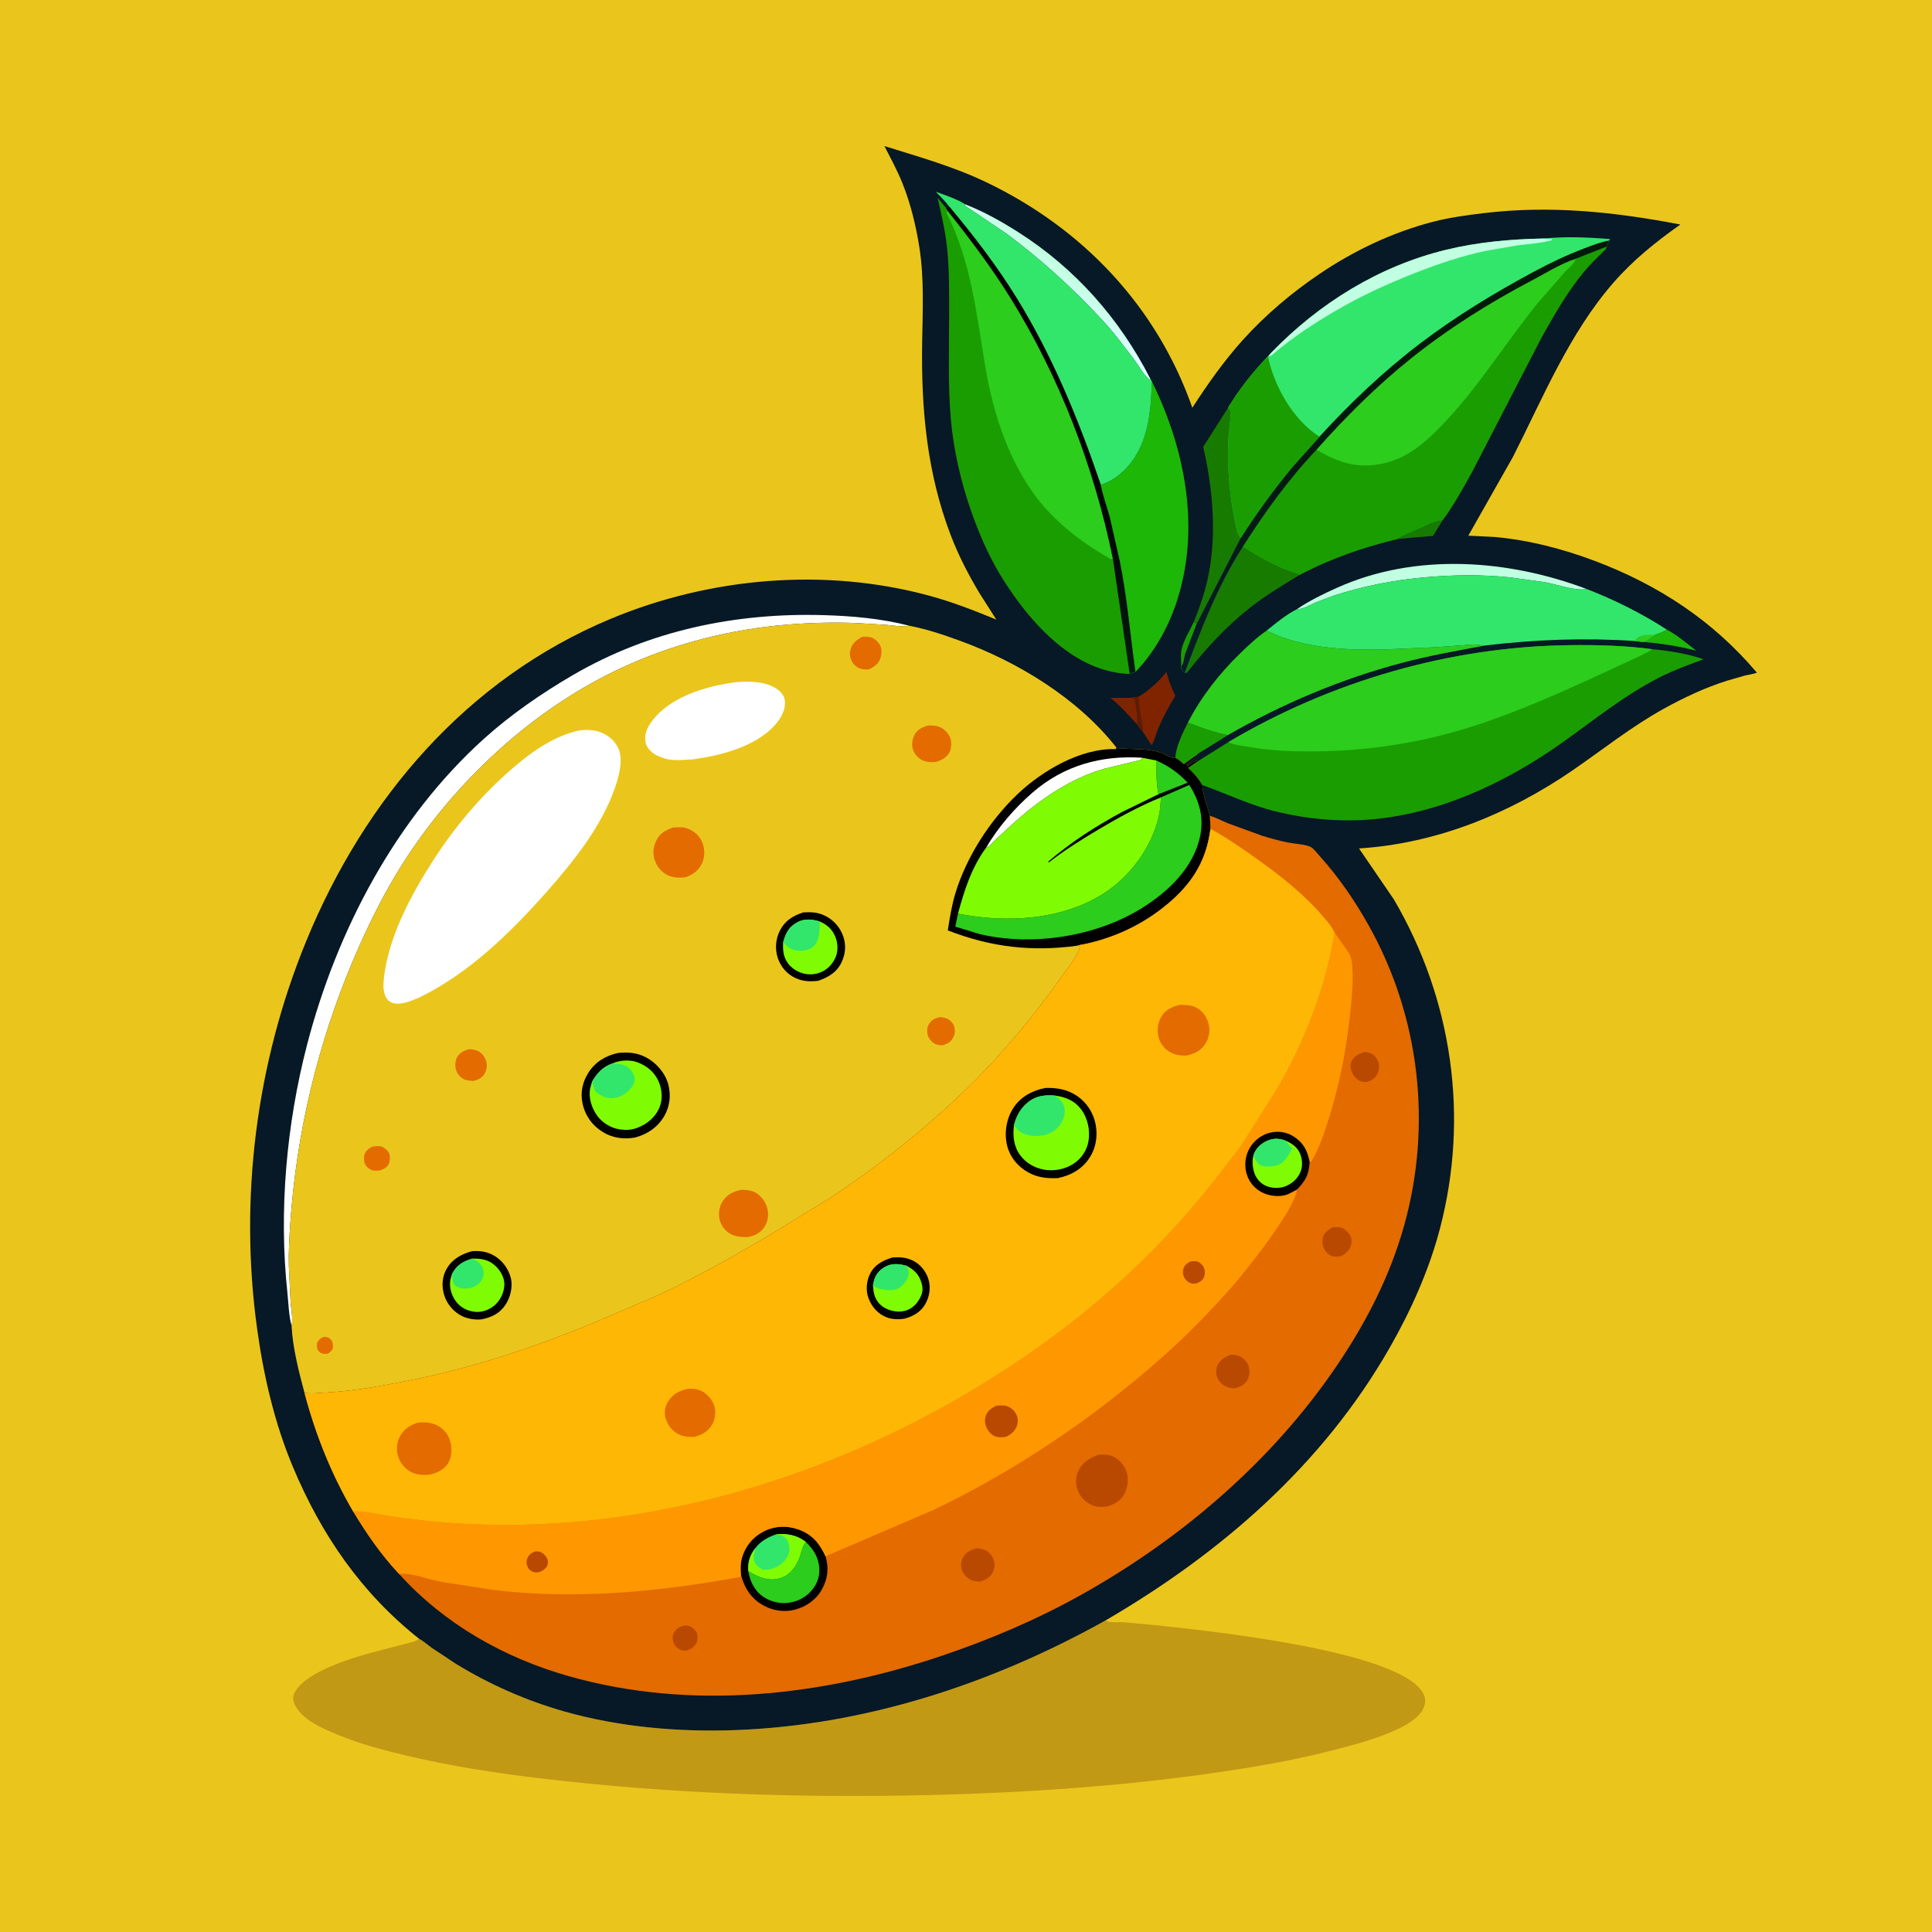 <svg version="1.1" xmlns="http://www.w3.org/2000/svg" style="display: block;" viewBox="0 0 2048 2048" width="1024" height="1024">
<defs>
	<linearGradient id="Gradient1" gradientUnits="userSpaceOnUse" x1="1132.41" y1="287.899" x2="1115.89" y2="308.157">
		<stop class="stop0" offset="0" stop-opacity="1" stop-color="rgb(192,255,223)"/>
		<stop class="stop1" offset="1" stop-opacity="1" stop-color="rgb(220,255,255)"/>
	</linearGradient>
	<linearGradient id="Gradient2" gradientUnits="userSpaceOnUse" x1="1433.05" y1="408.445" x2="1516.8" y2="540.167">
		<stop class="stop0" offset="0" stop-opacity="1" stop-color="rgb(0,25,9)"/>
		<stop class="stop1" offset="1" stop-opacity="1" stop-color="rgb(7,29,38)"/>
	</linearGradient>
	<linearGradient id="Gradient3" gradientUnits="userSpaceOnUse" x1="1158.59" y1="470.503" x2="1090.37" y2="506.794">
		<stop class="stop0" offset="0" stop-opacity="1" stop-color="rgb(0,0,0)"/>
		<stop class="stop1" offset="1" stop-opacity="1" stop-color="rgb(1,27,17)"/>
	</linearGradient>
</defs>
<path transform="translate(0,0)" fill="rgb(234,198,28)" d="M -0 -0 L 2048 0 L 2048 2048 L -0 2048 L -0 -0 z"/>
<path transform="translate(0,0)" fill="rgb(194,153,21)" d="M 444.397 1737.28 C 448.943 1739.6 453.507 1743.82 457.767 1746.84 L 482.903 1763.5 C 518.256 1785.29 557.935 1802.8 597.889 1814.14 C 656.099 1830.66 718.454 1836.16 778.747 1834.01 C 917.112 1829.07 1051.64 1784.87 1172 1717.68 L 1173.09 1718.36 C 1177.62 1720.46 1186.03 1719.33 1191.12 1719.64 L 1222.68 1722.51 C 1272.75 1727.94 1486.53 1749.07 1509.13 1795.91 C 1511.13 1800.06 1511.26 1804.62 1509.71 1808.93 C 1504.78 1822.6 1486.05 1831.25 1473.62 1836.51 C 1455.72 1844.09 1436.76 1849.09 1418 1854.04 C 1384.61 1862.84 1351.16 1869.36 1317.07 1874.79 C 1205.62 1892.55 1092.88 1900.44 980.13 1902.94 C 845.11 1905.94 711.054 1901.39 576.847 1885.62 C 527.847 1879.86 479.017 1872.48 430.987 1861.04 C 406.911 1855.3 382.937 1849.13 359.998 1839.69 C 343.238 1832.8 318.663 1823.14 311.666 1805.01 C 310.319 1801.53 310.521 1797.78 312.216 1794.46 C 315.711 1787.6 322.009 1782.24 328.372 1778.11 C 347.139 1765.93 370.333 1758.57 391.75 1752.4 L 429.203 1742.69 C 434.344 1741.24 439.988 1740.41 444.397 1737.28 z"/>
<path transform="translate(0,0)" fill="rgb(7,24,38)" d="M 444.397 1737.28 C 382.914 1688.57 340.722 1627.04 310.525 1555.07 C 290.993 1508.52 279.515 1458.74 272.599 1408.88 C 253.383 1270.35 271.521 1126.85 324.701 997.357 C 386.485 846.918 494.655 719.742 647.131 656.069 C 752.672 611.995 874.353 601.362 985.2 631.5 C 1009.63 638.141 1032.79 647.198 1056.15 656.8 L 1038.39 628.96 C 1026.48 609.1 1015.77 588.332 1007.55 566.668 C 982.604 500.896 976.46 433.832 977.502 364.072 C 978.01 330.049 979.862 295.84 974.548 262.062 C 970.977 239.368 965.312 215.968 956.78 194.602 C 951.279 180.826 944.287 167.999 937.509 154.841 C 974.328 166.358 1010.62 176.462 1045.59 193.224 C 1147.68 242.164 1226.15 324.659 1263.93 432.213 C 1279.93 407.42 1297.44 382.659 1317.18 360.689 C 1340.88 334.309 1368.55 310.891 1397.85 290.968 C 1434.65 265.953 1475.9 246.252 1519.04 235.107 C 1536.62 230.567 1554.46 228.148 1572.46 225.98 C 1643.55 217.411 1711.34 224.598 1781.28 237.995 C 1755.34 256.292 1731.36 275.535 1710.38 299.565 C 1663.69 353.057 1635.71 421.286 1603.94 484.064 L 1556.48 567.811 L 1584.17 569.205 C 1620.44 572.393 1656.78 581.846 1690.8 594.695 C 1758.07 620.097 1815.86 657.979 1862.36 713.067 C 1858.52 714.635 1854.04 715.041 1850 716.011 L 1830.87 721.542 C 1807.58 728.857 1784.99 739.477 1763.66 751.291 C 1729.29 770.322 1699.36 794.35 1667.17 816.471 C 1599.68 862.83 1522.76 894.093 1440.61 899.392 L 1477.56 953.423 C 1539.55 1059.2 1557.55 1183.9 1526.34 1302.59 C 1514.73 1346.76 1495.68 1389.21 1473.05 1428.78 C 1402.09 1552.89 1294.38 1646.33 1172 1717.68 C 1051.64 1784.87 917.112 1829.07 778.747 1834.01 C 718.454 1836.16 656.099 1830.66 597.889 1814.14 C 557.935 1802.8 518.256 1785.29 482.903 1763.5 L 457.767 1746.84 C 453.507 1743.82 448.943 1739.6 444.397 1737.28 z"/>
<path transform="translate(0,0)" fill="rgb(26,157,0)" d="M 1265.56 659.044 L 1268.49 661.238 L 1256.4 692.767 C 1255.25 696.09 1254.82 704.348 1252.08 706.081 C 1252.27 700.767 1251.4 694.141 1252.38 689.006 C 1254.18 679.56 1261.52 667.962 1265.56 659.044 z"/>
<path transform="translate(0,0)" fill="rgb(23,123,0)" d="M 1482.1 571.258 C 1486.91 567.544 1493.26 565.664 1498.8 563.26 C 1508.35 559.116 1518.77 552.959 1529.14 551.708 L 1519.02 568.114 L 1482.1 571.258 z"/>
<path transform="translate(0,0)" fill="rgb(128,36,0)" d="M 1205.6 768.205 C 1197 758.807 1188.05 748.546 1178.04 740.642 L 1177.01 739.845 L 1200.28 739.62 L 1202.74 741 C 1204.67 749.11 1205.93 759.895 1205.6 768.205 z"/>
<path transform="translate(0,0)" fill="rgb(29,183,8)" d="M 1766.83 667.403 C 1777.84 673.149 1788.34 682.191 1798.17 689.801 C 1779.52 684.945 1760.14 681.951 1740.93 680.46 C 1745.96 679.873 1749.95 675.931 1753.88 672.941 C 1758.55 671.546 1762.64 669.919 1766.83 667.403 z"/>
<path transform="translate(0,0)" fill="rgb(26,157,0)" d="M 1259.16 766.064 C 1273.42 771.516 1286.51 776.288 1301.5 779.29 L 1276.93 794.702 C 1274.92 795.94 1269.79 798.528 1268.62 800.376 L 1267.44 801.081 L 1254.93 810.117 C 1252.21 807.767 1249.38 804.772 1246 803.463 C 1246.06 792.296 1254.1 776.078 1259.16 766.064 z"/>
<path transform="translate(0,0)" fill="rgb(128,36,0)" d="M 1207.02 738.526 C 1218.27 731.484 1228.41 722.66 1236.46 712.017 C 1238.74 721.307 1241.8 729.005 1245.94 737.628 C 1239.19 748.464 1233.12 759.887 1228.05 771.61 C 1225.55 777.397 1224.02 784.646 1220.8 789.913 L 1211.54 775.857 C 1209.41 773.375 1207.33 770.993 1205.6 768.205 C 1205.93 759.895 1204.67 749.11 1202.74 741 L 1200.28 739.62 L 1207.02 738.526 z"/>
<path transform="translate(0,0)" fill="rgb(94,28,3)" d="M 1207.02 738.526 C 1207.39 746.512 1208.54 754.104 1209.83 761.979 C 1210.56 766.491 1212.22 771.317 1211.54 775.857 C 1209.41 773.375 1207.33 770.993 1205.6 768.205 C 1205.93 759.895 1204.67 749.11 1202.74 741 L 1200.28 739.62 L 1207.02 738.526 z"/>
<path transform="translate(0,0)" fill="url(#Gradient1)" d="M 1023.23 216.62 C 1042.89 224.276 1061.49 234.706 1079.26 246.006 C 1139.78 284.479 1186.99 337.914 1219.53 401.771 L 1218.5 402.509 C 1212.36 397.553 1207.24 387.831 1202.35 381.337 C 1191.57 367.01 1180.82 352.67 1168.65 339.476 C 1138.23 306.512 1102.94 274.359 1066.89 247.68 L 1022.91 218.036 L 1023.23 216.62 z"/>
<path transform="translate(0,0)" fill="rgb(192,255,225)" d="M 1375.07 645.595 C 1388.25 636.561 1403.06 629.45 1417.6 622.933 C 1500.73 585.662 1598.6 592.896 1682.15 624.462 C 1668.93 626.579 1650.48 619.411 1637 617.074 L 1600.5 612.04 C 1570.37 608.853 1539.96 609.353 1509.81 612.048 C 1477.64 614.926 1444.36 621.384 1413.65 631.47 L 1394.69 638.639 C 1389.52 640.877 1380.67 646.257 1375.07 645.595 z"/>
<path transform="translate(0,0)" fill="rgb(23,123,0)" d="M 1301.88 432.087 C 1304.86 435.582 1304.88 435.803 1304.5 440.536 C 1303.76 449.684 1302.37 458.844 1302 468.009 C 1300.89 495.807 1303.14 523.727 1308.76 550.991 C 1309.77 555.861 1311.24 566.065 1314.57 569.475 L 1315.28 570.031 L 1268.49 661.238 L 1265.56 659.044 C 1272.46 642.03 1278.2 624.903 1281.59 606.821 C 1289.75 563.416 1285.29 516.507 1275.44 473.722 L 1301.88 432.087 z"/>
<path transform="translate(0,0)" fill="rgb(23,123,0)" d="M 1256.07 713.098 C 1273.12 667.55 1290.89 620.899 1317.41 579.838 C 1332.11 589.654 1349.57 599.308 1366.14 605.602 C 1368.43 606.475 1375.64 608.181 1377.11 609.75 C 1359.62 620.378 1342.19 630.894 1326.02 643.5 C 1300.34 663.521 1278.9 686.864 1258.85 712.386 C 1257.82 713.69 1257.63 713.192 1256.07 713.098 z"/>
<path transform="translate(0,0)" fill="rgb(44,205,28)" d="M 1259.16 766.064 C 1273.17 738.732 1292.28 714.344 1314.23 692.953 C 1323.12 684.295 1332.39 675.583 1342.63 668.525 C 1381.8 687.842 1428.26 689.493 1471.16 688.314 L 1522.57 686.029 L 1551.32 684.004 C 1556.83 683.605 1563.44 682.37 1568.76 683.913 C 1570.83 684.516 1572.97 684.258 1575.11 684.163 C 1545.17 689.615 1515.13 694.979 1485.69 702.786 C 1421.31 719.858 1359.21 746.179 1301.5 779.29 C 1286.51 776.288 1273.42 771.516 1259.16 766.064 z"/>
<path transform="translate(0,0)" fill="rgb(29,183,8)" d="M 1220.97 404.146 C 1256.7 476.733 1273.18 561.82 1246.58 640.183 C 1237.73 666.283 1222.98 692.487 1203.63 712.266 C 1198.08 673.383 1194.92 633.987 1187.13 595.465 L 1176.32 547.832 C 1173.26 536.604 1168.87 525.26 1166.84 513.851 C 1175.46 511.52 1184.02 505.807 1190.51 499.684 C 1216.97 474.727 1220.09 438.327 1220.97 404.146 z"/>
<path transform="translate(0,0)" fill="rgb(254,255,254)" d="M 309.077 1405.3 C 306.08 1394.62 305.808 1381.12 304.628 1370.05 C 295.42 1283.64 303.657 1191.67 325.471 1107.59 C 356.882 986.528 419.539 867.36 513.169 782.963 C 541.499 757.428 574.293 734.85 607.21 715.653 C 688.546 668.219 780.08 649.311 873.532 652.085 C 903.362 652.971 934.482 655.667 963.419 663.219 L 962.616 663.397 C 955.557 664.753 946.929 663.019 939.776 662.389 L 907.111 660.397 C 883.581 659.532 859.615 660.102 836.142 661.982 C 774.592 666.912 713.733 682.26 657.706 708.5 C 571.476 748.885 496.425 815.79 441.716 893.322 C 413.89 932.756 392.612 974.638 373.87 1019 C 336.523 1107.4 314.094 1201.81 307.686 1297.51 C 306.694 1312.33 305.776 1327.44 306.217 1342.28 L 308.037 1380.07 C 308.595 1387.93 310.787 1397.76 309.077 1405.3 z"/>
<path transform="translate(0,0)" fill="rgb(50,230,107)" d="M 1006.45 219.202 C 1002.19 213.456 996.911 208.393 991.959 203.24 C 1002.31 206.98 1013.89 210.786 1023.23 216.62 L 1022.91 218.036 L 1066.89 247.68 C 1102.94 274.359 1138.23 306.512 1168.65 339.476 C 1180.82 352.67 1191.57 367.01 1202.35 381.337 C 1207.24 387.831 1212.36 397.553 1218.5 402.509 L 1219.53 401.771 L 1220.97 404.146 C 1220.09 438.327 1216.97 474.727 1190.51 499.684 C 1184.02 505.807 1175.46 511.52 1166.84 513.851 C 1143.37 444.985 1115.55 377.049 1077.11 315 C 1056.34 281.472 1031.78 249.404 1006.45 219.202 z"/>
<path transform="translate(0,0)" fill="rgb(50,230,107)" d="M 1375.07 645.595 C 1380.67 646.257 1389.52 640.877 1394.69 638.639 L 1413.65 631.47 C 1444.36 621.384 1477.64 614.926 1509.81 612.048 C 1539.96 609.353 1570.37 608.853 1600.5 612.04 L 1637 617.074 C 1650.48 619.411 1668.93 626.579 1682.15 624.462 C 1711.3 635.728 1740.67 650.352 1766.83 667.403 C 1762.64 669.919 1758.55 671.546 1753.88 672.941 C 1749.95 675.931 1745.96 679.873 1740.93 680.46 L 1732.56 679.476 C 1679.68 675.937 1627.71 677.904 1575.11 684.163 C 1572.97 684.258 1570.83 684.516 1568.76 683.913 C 1563.44 682.37 1556.83 683.605 1551.32 684.004 L 1522.57 686.029 L 1471.16 688.314 C 1428.26 689.493 1381.8 687.842 1342.63 668.525 C 1352.46 660.504 1363.72 651.258 1375.07 645.595 z"/>
<path transform="translate(0,0)" fill="rgb(44,205,28)" d="M 1732.56 679.476 L 1734.78 676.866 C 1739.85 672.095 1747.45 673.031 1753.88 672.941 C 1749.95 675.931 1745.96 679.873 1740.93 680.46 L 1732.56 679.476 z"/>
<path transform="translate(0,0)" fill="rgb(50,230,107)" d="M 1635.94 252.839 C 1659.74 250.558 1682.67 251.465 1706.44 253.403 L 1705.98 254.919 C 1704.75 257.121 1704.52 258.197 1703.67 260.478 L 1702.91 261.596 L 1670.42 274.339 L 1670.37 274.491 C 1654.33 279.635 1638.75 289.642 1623.78 297.497 C 1578.96 321.02 1535.38 348.396 1495.84 380.074 C 1459.65 409.071 1426.34 442.142 1395.65 476.841 C 1366.03 507.993 1340.42 543.661 1317.41 579.838 C 1290.89 620.899 1273.12 667.55 1256.07 713.098 L 1253.51 711 C 1251.89 709.284 1252.1 708.291 1252.08 706.081 C 1254.82 704.348 1255.25 696.09 1256.4 692.767 L 1268.49 661.238 L 1315.28 570.031 L 1314.57 569.475 C 1311.24 566.065 1309.77 555.861 1308.76 550.991 C 1303.14 523.727 1300.89 495.807 1302 468.009 C 1302.37 458.844 1303.76 449.684 1304.5 440.536 C 1304.88 435.803 1304.86 435.582 1301.88 432.087 C 1313.63 412.492 1328.29 394.28 1343.99 377.71 L 1344.63 377.408 C 1345.6 376.063 1346.61 374.893 1347.77 373.7 C 1398.45 321.365 1461.87 282.046 1532.97 264.777 C 1566.63 256.602 1601.37 253.508 1635.94 252.839 z"/>
<path transform="translate(0,0)" fill="rgb(192,255,225)" d="M 1635.94 252.839 L 1645.56 253.5 L 1644.96 254.606 C 1633.15 257.89 1620.76 258.63 1608.62 260.119 L 1576.22 265.713 C 1549.74 271.064 1524.44 279.793 1499.33 289.663 C 1470 301.195 1442.84 313.646 1415.58 329.571 C 1392.7 342.941 1371.21 357.147 1350.87 374.174 C 1348.76 375.938 1347.5 377.713 1344.63 377.408 C 1345.6 376.063 1346.61 374.893 1347.77 373.7 C 1398.45 321.365 1461.87 282.046 1532.97 264.777 C 1566.63 256.602 1601.37 253.508 1635.94 252.839 z"/>
<path transform="translate(0,0)" fill="url(#Gradient2)" d="M 1398.6 462.954 C 1431.29 427.191 1466.6 393.605 1505.21 364.225 C 1543.09 335.403 1584.02 310.537 1625.91 288.046 C 1643.16 278.781 1660.55 270.426 1678.89 263.501 C 1687.74 260.156 1696.62 256.54 1705.98 254.919 C 1704.75 257.121 1704.52 258.197 1703.67 260.478 L 1702.91 261.596 L 1670.42 274.339 L 1670.37 274.491 C 1654.33 279.635 1638.75 289.642 1623.78 297.497 C 1578.96 321.02 1535.38 348.396 1495.84 380.074 C 1459.65 409.071 1426.34 442.142 1395.65 476.841 C 1366.03 507.993 1340.42 543.661 1317.41 579.838 C 1290.89 620.899 1273.12 667.55 1256.07 713.098 L 1253.51 711 C 1251.89 709.284 1252.1 708.291 1252.08 706.081 C 1254.82 704.348 1255.25 696.09 1256.4 692.767 L 1268.49 661.238 L 1315.28 570.031 C 1332.02 544.038 1350.16 518.825 1369.96 495.054 L 1398.6 462.954 z"/>
<path transform="translate(0,0)" fill="rgb(26,157,0)" d="M 1343.99 377.71 C 1350.85 409.89 1370.47 444.616 1398.6 462.954 L 1369.96 495.054 C 1350.16 518.825 1332.02 544.038 1315.28 570.031 L 1314.57 569.475 C 1311.24 566.065 1309.77 555.861 1308.76 550.991 C 1303.14 523.727 1300.89 495.807 1302 468.009 C 1302.37 458.844 1303.76 449.684 1304.5 440.536 C 1304.88 435.803 1304.86 435.582 1301.88 432.087 C 1313.63 412.492 1328.29 394.28 1343.99 377.71 z"/>
<path transform="translate(0,0)" fill="rgb(26,157,0)" d="M 1670.37 274.491 L 1670.42 274.339 L 1702.91 261.596 C 1702.68 263.95 1702.59 263.798 1700.88 265.473 C 1693.31 272.862 1685.48 280.391 1678.75 288.559 C 1661.74 309.178 1647.54 333.892 1634.49 357.175 L 1560.96 499.53 C 1551.2 517.109 1541.19 535.623 1529.14 551.708 C 1518.77 552.959 1508.35 559.116 1498.8 563.26 C 1493.26 565.664 1486.91 567.544 1482.1 571.258 C 1444.68 580.35 1411.29 591.817 1377.11 609.75 C 1375.64 608.181 1368.43 606.475 1366.14 605.602 C 1349.57 599.308 1332.11 589.654 1317.41 579.838 C 1340.42 543.661 1366.03 507.993 1395.65 476.841 C 1426.34 442.142 1459.65 409.071 1495.84 380.074 C 1535.38 348.396 1578.96 321.02 1623.78 297.497 C 1638.75 289.642 1654.33 279.635 1670.37 274.491 z"/>
<path transform="translate(0,0)" fill="rgb(44,205,28)" d="M 1670.37 274.491 C 1668.29 280.581 1661.98 284.724 1657.77 289.439 L 1629.6 321.88 C 1596.9 362.182 1569.79 406.36 1534.34 444.585 C 1520.58 459.431 1505.28 474.736 1487 483.912 C 1467.23 493.84 1443.74 496.561 1422.6 489.483 C 1413.25 486.355 1404.09 481.908 1395.65 476.841 C 1426.34 442.142 1459.65 409.071 1495.84 380.074 C 1535.38 348.396 1578.96 321.02 1623.78 297.497 C 1638.75 289.642 1654.33 279.635 1670.37 274.491 z"/>
<path transform="translate(0,0)" fill="rgb(26,157,0)" d="M 1197.44 714.491 C 1176.54 713.605 1157.31 707.004 1139.59 695.938 C 1109.82 677.341 1085.83 648.693 1066.72 619.629 C 1050.92 595.602 1039.8 570.881 1030.19 543.892 C 1018.77 511.846 1010.68 477.033 1007.81 443.082 C 1004.82 407.625 1006.09 371.448 1006.11 335.893 C 1006.12 311.245 1006.5 286.544 1003.85 262 C 1001.93 244.254 997.911 227.174 993.953 209.806 L 1002.51 220.071 C 1005.1 219.302 1003.78 219.591 1006.45 219.202 C 1031.78 249.404 1056.34 281.472 1077.11 315 C 1115.55 377.049 1143.37 444.985 1166.84 513.851 C 1168.87 525.26 1173.26 536.604 1176.32 547.832 L 1187.13 595.465 C 1194.92 633.987 1198.08 673.383 1203.63 712.266 L 1197.44 714.491 z"/>
<path transform="translate(0,0)" fill="rgb(44,205,28)" d="M 1002.51 220.071 C 1005.1 219.302 1003.78 219.591 1006.45 219.202 C 1031.78 249.404 1056.34 281.472 1077.11 315 C 1115.55 377.049 1143.37 444.985 1166.84 513.851 C 1168.87 525.26 1173.26 536.604 1176.32 547.832 L 1187.13 595.465 C 1194.92 633.987 1198.08 673.383 1203.63 712.266 L 1197.44 714.491 L 1179.63 592.151 L 1177.52 592.752 C 1151.21 577.939 1124.92 558.485 1105.26 535.401 C 1071.39 495.62 1053.07 440.235 1044.57 389.5 C 1035.12 333.077 1029.53 277.355 1003.27 225.483 L 1004.28 223.226 L 1002.51 220.071 z"/>
<path transform="translate(0,0)" fill="url(#Gradient3)" d="M 1002.51 220.071 C 1005.1 219.302 1003.78 219.591 1006.45 219.202 C 1031.78 249.404 1056.34 281.472 1077.11 315 C 1115.55 377.049 1143.37 444.985 1166.84 513.851 C 1168.87 525.26 1173.26 536.604 1176.32 547.832 L 1187.13 595.465 C 1194.92 633.987 1198.08 673.383 1203.63 712.266 L 1197.44 714.491 L 1179.63 592.151 C 1159.9 495.611 1123.11 399.509 1070.96 315.614 C 1050.9 283.33 1027.86 252.964 1004.28 223.226 L 1002.51 220.071 z"/>
<path transform="translate(0,0)" fill="rgb(26,157,0)" d="M 1302.11 786.657 C 1410.84 722.195 1536.8 685.523 1663.32 683.921 C 1692.97 683.545 1722.14 684.267 1751.55 688.211 C 1769.56 689.758 1788.79 692.986 1805.9 698.875 C 1790.01 704.723 1774.22 710.433 1759.1 718.127 C 1721.59 737.213 1689.58 763.429 1655.49 787.61 C 1596.34 829.578 1525.59 862.83 1452.52 868.705 C 1418.84 871.413 1384.61 868.167 1351.86 860.066 C 1324.82 853.38 1300.49 841.459 1274.44 832.177 C 1270.2 824.844 1265.57 819.752 1259.39 814.06 L 1269.12 807.362 L 1302.11 786.657 z"/>
<path transform="translate(0,0)" fill="rgb(44,205,28)" d="M 1302.11 786.657 C 1410.84 722.195 1536.8 685.523 1663.32 683.921 C 1692.97 683.545 1722.14 684.267 1751.55 688.211 C 1744.58 693.006 1736.51 696.149 1728.9 699.775 L 1682.96 721.024 C 1638.07 741.459 1591.97 761.349 1544.5 774.993 C 1497.03 788.636 1446.84 795.847 1397.51 796.435 C 1372.83 796.729 1348.08 796.199 1323.74 791.712 C 1317.42 790.546 1307.4 789.801 1302.11 786.657 z"/>
<path transform="translate(0,0)" fill="rgb(234,198,28)" d="M 309.077 1405.3 C 310.787 1397.76 308.595 1387.93 308.037 1380.07 L 306.217 1342.28 C 305.776 1327.44 306.694 1312.33 307.686 1297.51 C 314.094 1201.81 336.523 1107.4 373.87 1019 C 392.612 974.638 413.89 932.756 441.716 893.322 C 496.425 815.79 571.476 748.885 657.706 708.5 C 713.733 682.26 774.592 666.912 836.142 661.982 C 859.615 660.102 883.581 659.532 907.111 660.397 L 939.776 662.389 C 946.929 663.019 955.557 664.753 962.616 663.397 L 963.419 663.219 C 981.691 666.681 999.399 672.627 1016.85 678.965 C 1078.82 701.475 1142.37 740.06 1183.54 792.572 L 1182.24 794.091 C 1188.04 793.246 1193.91 793.713 1199.74 793.904 C 1210.34 794.251 1222.02 794.474 1231.97 798.5 C 1235.7 800.01 1242.07 804.035 1246 803.463 C 1249.38 804.772 1252.21 807.767 1254.93 810.117 L 1267.44 801.081 L 1268.62 800.376 C 1267.12 805.418 1260.67 806.839 1257.49 811.062 C 1259.25 811.444 1259.25 811.803 1261 810.755 L 1262.99 809.242 C 1265.77 807.154 1262.09 809.845 1265.25 808.005 L 1267 806.51 L 1268.72 806.222 L 1269.12 807.362 L 1259.39 814.06 C 1265.57 819.752 1270.2 824.844 1274.44 832.177 C 1275.21 842.698 1279.66 854.54 1282.53 864.797 L 1282.61 864.837 L 1283.16 878.627 C 1278.52 915.378 1261.06 940.347 1231.89 962.981 C 1207.59 981.833 1180.27 994.163 1150.27 1000.73 C 1148.25 1001.18 1142.44 1001.99 1142.25 1002.47 L 1144.64 1003.19 C 1144.24 1011.08 1132.09 1025.73 1127.59 1032.15 C 1090.55 1085.05 1049.89 1132.15 1001.96 1175.44 C 963.882 1209.83 922.86 1241.75 880 1269.96 L 817.017 1308.5 C 778.587 1331.31 740.309 1352.9 699.863 1372.02 L 634.069 1400.28 C 566.588 1428.45 499.417 1450.78 427.477 1464.66 C 401.713 1469.63 375.68 1474.33 349.457 1475.95 C 342.023 1476.41 334.164 1477.31 326.734 1476.98 L 322.828 1476.7 C 316.83 1454.18 310.165 1428.58 309.077 1405.3 z"/>
<path transform="translate(0,0)" fill="rgb(227,107,0)" d="M 342.122 1417.5 L 343.114 1417.26 C 345.221 1416.93 347.616 1417.41 349.315 1418.75 C 353.056 1421.71 352.928 1424.68 352.977 1429 C 351.603 1432.12 350.371 1433.11 347.5 1434.88 L 346 1435.08 C 342.92 1435.3 340.52 1435.06 338.239 1432.77 C 335.418 1429.93 336.063 1427.17 336.076 1423.5 C 337.918 1420.33 338.924 1419.29 342.122 1417.5 z"/>
<path transform="translate(0,0)" fill="rgb(227,107,0)" d="M 394.75 1215.5 C 397.196 1214.95 400.001 1214.74 402.5 1215 C 406.244 1215.4 410.548 1218.84 412.274 1222.11 C 413.772 1224.95 413.527 1230.52 412.292 1233.47 C 410.686 1237.3 407.157 1239.07 403.51 1240.5 C 400.849 1241.05 397.343 1241.3 394.712 1240.57 C 391.633 1239.71 388.292 1236.82 386.936 1233.92 C 385.76 1231.41 385.379 1225.92 386.52 1223.32 C 388.291 1219.29 390.93 1217.41 394.75 1215.5 z"/>
<path transform="translate(0,0)" fill="rgb(227,107,0)" d="M 996.215 1078.18 C 998.493 1078.43 1001.02 1078.6 1003.15 1079.48 C 1006.69 1080.94 1010.09 1084.07 1011.36 1087.71 C 1012.54 1091.08 1012.46 1095.77 1010.83 1099 C 1008.17 1104.29 1005.03 1106.28 999.5 1107.96 C 996.59 1108.14 993.59 1107.78 990.966 1106.42 C 987.615 1104.67 984.179 1100.68 983.33 1096.94 C 982.474 1093.17 982.724 1088.78 984.773 1085.43 C 987.538 1080.91 991.278 1079.41 996.215 1078.18 z"/>
<path transform="translate(0,0)" fill="rgb(227,107,0)" d="M 497.478 1112.12 C 500.304 1112.42 503.249 1112.66 505.891 1113.78 C 510.407 1115.69 513.639 1119.79 515.181 1124.36 C 516.699 1128.87 516.064 1133.87 513.754 1137.98 C 511.003 1142.89 506.786 1144.6 501.573 1145.92 C 498.41 1145.63 494.943 1145.51 492.039 1144.11 C 487.644 1142 484.322 1138.08 483.157 1133.3 C 482.225 1129.48 482.592 1123.87 484.665 1120.45 C 487.659 1115.52 492.137 1113.59 497.478 1112.12 z"/>
<path transform="translate(0,0)" fill="rgb(227,107,0)" d="M 914.019 675.03 C 917.176 674.891 920.415 674.662 923.463 675.67 C 927.504 677.007 931.184 680.565 933.069 684.344 C 935.152 688.522 934.548 694.248 932.983 698.5 C 930.869 704.245 926.309 706.994 921.069 709.606 C 919.083 709.751 917.132 709.712 915.157 709.456 C 910.506 708.854 906.753 706.562 904.041 702.738 C 901.565 699.247 900.139 693.634 901.3 689.428 C 903.377 681.903 907.33 678.694 914.019 675.03 z"/>
<path transform="translate(0,0)" fill="rgb(227,107,0)" d="M 983.469 769.078 C 987.823 769.033 992.053 768.917 996.147 770.672 C 1001.06 772.78 1005.98 777.757 1007.6 782.935 C 1008.84 786.922 1008.5 793.568 1006.58 797.3 C 1003.5 803.279 997.666 805.995 991.597 807.86 C 987.157 808.086 982.167 807.969 978.062 806.073 C 973.38 803.909 969.598 799.704 967.898 794.839 C 966.192 789.958 966.954 783.594 969.348 779.048 C 972.392 773.268 977.549 770.973 983.469 769.078 z"/>
<path transform="translate(0,0)" fill="rgb(227,107,0)" d="M 785.86 1261.19 C 791.059 1261.32 796.889 1261.73 801.463 1264.51 C 807.566 1268.23 812.545 1275.47 813.715 1282.5 C 814.823 1289.16 813.868 1295.41 810.028 1301 C 805.359 1307.8 799.628 1310.03 791.846 1311.49 C 785.974 1311.26 779.511 1310.98 774.277 1308.01 C 768.295 1304.61 764.178 1299.01 762.739 1292.29 C 761.363 1285.88 762.488 1279.03 766.012 1273.5 C 770.872 1265.87 777.418 1263.17 785.86 1261.19 z"/>
<path transform="translate(0,0)" fill="rgb(227,107,0)" d="M 713.286 877.221 C 718.498 877.007 724.238 876.396 729.16 878.401 C 736.321 881.318 741.699 885.984 744.57 893.282 C 747.244 900.078 747.301 908.305 744.236 915.009 C 740.624 922.909 734.774 926.974 726.876 929.891 C 720.777 930.69 714.159 930.58 708.466 928.009 C 701.084 924.676 696.886 919.443 694.104 911.936 C 691.72 905.504 692.478 897.774 695.368 891.69 C 699.297 883.416 704.931 880.274 713.286 877.221 z"/>
<path transform="translate(0,0)" fill="rgb(0,0,0)" d="M 500.259 1326.34 C 508.881 1325.71 516.326 1326.69 523.883 1331.09 C 532.468 1336.09 539.043 1345.02 541.459 1354.65 C 543.807 1364 541.002 1375.64 535.568 1383.5 C 529.227 1392.68 520.902 1396.45 510.392 1398.6 C 503.601 1399.23 495.98 1398.11 489.828 1395.13 C 480.878 1390.79 473.689 1382.26 470.824 1372.79 C 467.975 1363.38 468.56 1353.17 473.684 1344.59 C 479.715 1334.48 489.244 1329.37 500.259 1326.34 z"/>
<path transform="translate(0,0)" fill="rgb(127,252,4)" d="M 500.509 1334.21 C 510.669 1334.01 518.618 1335.24 526.169 1342.84 C 530.822 1347.52 534.699 1354.62 534.649 1361.38 C 534.591 1369.42 530.835 1377.61 525 1383.04 C 519.452 1388.21 511.562 1391.33 503.951 1390.64 C 496.157 1389.94 489.051 1386.59 484.041 1380.49 C 478.937 1374.28 476.003 1365.02 477.329 1357 L 479.031 1350.83 L 479.537 1349.84 C 484.373 1340.78 491.126 1337.1 500.509 1334.21 z"/>
<path transform="translate(0,0)" fill="rgb(50,230,107)" d="M 500.509 1334.21 C 505.877 1336.7 509.475 1338.66 511.707 1344.5 C 513.291 1348.65 512.898 1352.77 510.749 1356.62 C 508.145 1361.3 503.65 1364.19 498.5 1365.34 C 493.777 1366.4 487.677 1366.2 483.5 1363.41 C 480.523 1361.42 480.099 1359.07 479.636 1355.79 L 479.031 1350.83 L 479.537 1349.84 C 484.373 1340.78 491.126 1337.1 500.509 1334.21 z"/>
<path transform="translate(0,0)" fill="rgb(0,0,0)" d="M 851.558 967.173 C 859.694 966.829 865.665 966.791 873.309 970.15 C 882.839 974.337 890.46 982.605 893.862 992.5 C 897.143 1002.04 896.264 1011.47 891.896 1020.5 C 886.869 1030.89 877.739 1036.05 867.279 1039.72 C 858.223 1040.62 851.388 1040.51 842.973 1036.64 C 834.097 1032.55 827.612 1024.78 824.498 1015.58 C 821.329 1006.22 822.175 995.434 826.638 986.67 C 832.188 975.77 840.35 970.8 851.558 967.173 z"/>
<path transform="translate(0,0)" fill="rgb(127,252,4)" d="M 830.127 999.078 L 830.407 998.054 C 833.133 988.675 836.566 982.183 845.521 977.491 C 853.152 973.493 861.137 974.451 869.091 976.856 C 876.816 980.27 882.229 985.065 885.487 993.022 C 888.261 999.794 888.628 1008.12 885.708 1014.85 C 882.591 1022.04 876.902 1028.04 869.5 1030.87 C 861.404 1033.96 852.907 1033.43 845.222 1029.48 C 838.626 1026.08 833.661 1020.67 831.419 1013.52 C 829.931 1008.78 829.902 1003.99 830.127 999.078 z"/>
<path transform="translate(0,0)" fill="rgb(50,230,107)" d="M 830.127 999.078 L 830.407 998.054 C 833.133 988.675 836.566 982.183 845.521 977.491 C 853.152 973.493 861.137 974.451 869.091 976.856 C 868.859 985.036 869.07 996.714 862.803 1002.81 C 858.319 1007.18 852.289 1008.2 846.213 1007.78 C 838.697 1007.27 835.133 1004.23 830.127 999.078 z"/>
<path transform="translate(0,0)" fill="rgb(0,0,0)" d="M 655.186 1116.18 C 665.532 1115.17 675.207 1115.8 684.61 1120.72 C 695.595 1126.47 705.06 1137.26 708.366 1149.37 C 711.46 1160.71 710.111 1172.84 704.186 1183 C 697.159 1195.06 686.595 1202.08 673.399 1205.8 C 661.628 1207.9 649.616 1206.48 639.262 1200.16 C 627.965 1193.27 620.3 1182.7 617.5 1169.74 C 615.002 1158.17 617.508 1146.68 623.93 1136.78 C 631.312 1125.4 642.18 1119.03 655.186 1116.18 z"/>
<path transform="translate(0,0)" fill="rgb(127,252,4)" d="M 649.494 1127.18 C 657.429 1123.62 668.106 1123.11 676.299 1126.29 C 686.255 1130.15 694.236 1136.97 698.403 1146.96 C 701.924 1155.39 702.574 1165.47 699.043 1174.02 C 694.755 1184.39 685.759 1191.8 675.33 1195.62 C 669.251 1197.85 663.849 1198.17 657.5 1197.24 L 656.332 1197.07 C 647.266 1195.67 638.089 1189.89 632.833 1182.42 C 627.164 1174.35 623.823 1164.06 625.5 1154.18 L 627.55 1146.73 C 632.962 1137.49 639.029 1130.76 649.494 1127.18 z"/>
<path transform="translate(0,0)" fill="rgb(50,230,107)" d="M 627.55 1146.73 C 632.962 1137.49 639.029 1130.76 649.494 1127.18 C 658.342 1128.32 663.846 1127.51 669.642 1135.5 C 671.703 1138.34 673.263 1142.17 672.722 1145.73 C 671.79 1151.85 665.858 1157.23 660.887 1160.36 C 655.598 1163.7 648.62 1165.06 642.52 1163.5 C 638.242 1162.4 634.404 1159.38 630.848 1156.86 L 627.55 1146.73 z"/>
<path transform="translate(0,0)" fill="rgb(254,255,254)" d="M 778.488 723.358 L 778.618 723.313 C 792.11 722.05 808.484 721.913 820.697 728.576 C 825.496 731.194 830.42 735.436 831.665 741.016 C 833.437 748.965 829.864 757.44 825.287 763.787 C 806.527 789.8 766.42 800.612 736.367 804.627 C 735.046 805.205 731.506 805.055 730.001 805.163 C 721.756 805.759 711.301 806.474 703.369 803.661 L 702 803.137 C 699.309 802.142 696.736 801.171 694.277 799.658 C 689.846 796.931 685.371 792.291 684.359 787 C 682.688 778.262 686.073 771.1 691.226 764.265 C 710.712 738.42 747.829 727.625 778.488 723.358 z"/>
<path transform="translate(0,0)" fill="rgb(254,255,254)" d="M 614.561 774.187 C 621.067 773.536 627.747 773.519 634.047 775.364 C 643.036 777.996 650.974 784.109 655.166 792.579 C 661.153 804.677 656.089 822.97 651.917 835 C 637.802 875.692 608.765 912.218 580.523 944.235 C 542.192 987.69 496.971 1032.09 444.257 1057.48 L 442.71 1058.11 C 434.769 1061.34 423.007 1066.58 414.627 1062.49 C 410.376 1060.41 408.362 1056.44 407.254 1052.06 C 405.581 1045.45 406.954 1035.74 408.043 1029 C 414.617 988.324 436.354 947.757 458.429 913.279 C 481.869 876.669 510.205 842.956 543.201 814.56 C 564.3 796.401 586.933 780.215 614.561 774.187 z"/>
<path transform="translate(0,0)" fill="rgb(0,0,0)" d="M 1182.24 794.091 C 1188.04 793.246 1193.91 793.713 1199.74 793.904 C 1210.34 794.251 1222.02 794.474 1231.97 798.5 C 1235.7 800.01 1242.07 804.035 1246 803.463 C 1249.38 804.772 1252.21 807.767 1254.93 810.117 L 1267.44 801.081 L 1268.62 800.376 C 1267.12 805.418 1260.67 806.839 1257.49 811.062 C 1259.25 811.444 1259.25 811.803 1261 810.755 L 1262.99 809.242 C 1265.77 807.154 1262.09 809.845 1265.25 808.005 L 1267 806.51 L 1268.72 806.222 L 1269.12 807.362 L 1259.39 814.06 C 1265.57 819.752 1270.2 824.844 1274.44 832.177 C 1275.21 842.698 1279.66 854.54 1282.53 864.797 L 1282.61 864.837 L 1283.16 878.627 C 1278.52 915.378 1261.06 940.347 1231.89 962.981 C 1207.59 981.833 1180.27 994.163 1150.27 1000.73 C 1148.25 1001.18 1142.44 1001.99 1142.25 1002.47 C 1093.49 1009.07 1050.56 1004.08 1004.69 986.251 C 1006.85 972.795 1008.8 959.803 1012.79 946.716 C 1024.56 908.147 1049.41 869.61 1078.59 841.862 C 1104.5 817.212 1145.23 793.136 1182.24 794.091 z"/>
<path transform="translate(0,0)" fill="rgb(44,205,28)" d="M 1225.98 806.221 C 1239.09 812.238 1249.1 819.197 1259.01 829.778 L 1257.7 830.187 L 1228.06 841.872 C 1225.47 830.435 1225.88 817.899 1225.98 806.221 z"/>
<path transform="translate(0,0)" fill="rgb(254,255,254)" d="M 1045.29 898.651 C 1058.14 876.68 1075.45 856.733 1094.64 840.071 C 1127.77 811.312 1167.61 800.428 1210.76 803.231 L 1209.5 805.541 L 1170.75 814.888 C 1134.94 825.173 1104.42 846.155 1076.69 870.488 L 1056.23 889.236 C 1052.98 892.377 1049.52 896.902 1045.29 898.651 z"/>
<path transform="translate(0,0)" fill="rgb(44,205,28)" d="M 1230.59 845.259 L 1260.65 832.059 C 1271.53 849.008 1276.41 866.826 1272.11 886.88 C 1265 919.963 1238.31 945.221 1210.76 962.44 C 1162.13 992.838 1094.76 1003.35 1038.92 990.273 L 1012.66 982.28 L 1015.49 968.519 C 1066.11 978.407 1123.69 975.82 1168.52 947.992 C 1197.38 930.07 1220.34 899.114 1228.21 866 C 1229.87 859.017 1230.27 852.408 1230.59 845.259 z"/>
<path transform="translate(0,0)" fill="rgb(127,252,4)" d="M 1210.76 803.231 L 1225.98 806.221 C 1225.88 817.899 1225.47 830.435 1228.06 841.872 L 1189.06 860.966 C 1161.72 875.636 1134.5 893.247 1111.01 913.5 L 1112 914.044 C 1128.58 901.168 1146 890.264 1163.99 879.553 C 1185.52 866.741 1207.36 854.757 1230.59 845.259 C 1230.27 852.408 1229.87 859.017 1228.21 866 C 1220.34 899.114 1197.38 930.07 1168.52 947.992 C 1123.69 975.82 1066.11 978.407 1015.49 968.519 C 1022.26 943.632 1029.8 919.79 1045.29 898.651 C 1049.52 896.902 1052.98 892.377 1056.23 889.236 L 1076.69 870.488 C 1104.42 846.155 1134.94 825.173 1170.75 814.888 L 1209.5 805.541 L 1210.76 803.231 z"/>
<path transform="translate(0,0)" fill="rgb(227,107,0)" d="M 1282.61 864.837 C 1289.24 866.698 1295.36 870.127 1301.71 872.741 L 1338 885.947 C 1346.82 888.7 1355.95 891.186 1365 893.042 C 1371.92 894.462 1383.13 894.835 1389.29 897.75 C 1392.34 899.192 1396.99 905.264 1399.23 907.761 C 1419.04 929.829 1435.89 954.347 1450.43 980.171 C 1504.92 1076.94 1518.38 1192.19 1488.45 1299.13 C 1473.41 1352.9 1448.51 1401.25 1417.34 1447.32 C 1348.78 1548.66 1252.31 1631.26 1145.84 1690.73 C 1099.17 1716.79 1049.22 1738.03 998.625 1755.11 C 871.711 1797.97 732.866 1813.8 602.403 1776.68 C 534.136 1757.26 470.709 1721.32 422.91 1668.32 C 403.721 1647.85 388.806 1626 374.282 1602.08 C 351.298 1562.8 334.456 1520.68 322.828 1476.7 L 326.734 1476.98 C 334.164 1477.31 342.023 1476.41 349.457 1475.95 C 375.68 1474.33 401.713 1469.63 427.477 1464.66 C 499.417 1450.78 566.588 1428.45 634.069 1400.28 L 699.863 1372.02 C 740.309 1352.9 778.587 1331.31 817.017 1308.5 L 880 1269.96 C 922.86 1241.75 963.882 1209.83 1001.96 1175.44 C 1049.89 1132.15 1090.55 1085.05 1127.59 1032.15 C 1132.09 1025.73 1144.24 1011.08 1144.64 1003.19 L 1142.25 1002.47 C 1142.44 1001.99 1148.25 1001.18 1150.27 1000.73 C 1180.27 994.163 1207.59 981.833 1231.89 962.981 C 1261.06 940.347 1278.52 915.378 1283.16 878.627 L 1282.61 864.837 z"/>
<path transform="translate(0,0)" fill="rgb(185,73,0)" d="M 723.462 1723.5 C 726.389 1723 728.673 1722.78 731.5 1724 C 734.795 1725.43 738.138 1728.62 739.051 1732.19 C 739.727 1734.83 739.396 1739.47 738.111 1741.86 C 735.978 1745.82 732.659 1748 728.5 1749.27 C 726.471 1750.02 724.046 1749.76 722 1749.11 C 718.716 1748.06 715.446 1744.96 714.17 1741.74 C 712.878 1738.48 712.695 1734.31 714.223 1731.1 C 716.121 1727.12 719.499 1725.02 723.462 1723.5 z"/>
<path transform="translate(0,0)" fill="rgb(185,73,0)" d="M 1446.39 1115.14 C 1448.57 1115.41 1450.93 1115.67 1452.97 1116.52 C 1456.99 1118.21 1459.95 1122.25 1461.22 1126.29 C 1462.6 1130.71 1461.87 1135.48 1459.5 1139.43 C 1456.85 1143.85 1453.33 1145.69 1448.5 1146.93 C 1446.73 1147.03 1445.33 1146.96 1443.58 1146.54 C 1439.68 1145.6 1436.21 1142.18 1434.27 1138.81 C 1432.07 1135 1430.8 1129.92 1432.42 1125.64 C 1434.72 1119.56 1440.67 1116.93 1446.39 1115.14 z"/>
<path transform="translate(0,0)" fill="rgb(185,73,0)" d="M 1412.21 1301.1 C 1414.79 1300.82 1417.94 1300.53 1420.5 1301.03 C 1424.43 1301.79 1427.9 1304.78 1430.14 1307.96 C 1432.57 1311.4 1433.22 1315.25 1432.26 1319.34 C 1430.86 1325.27 1427.18 1328.24 1422.28 1331.44 C 1419.59 1331.75 1416.57 1332.33 1413.87 1331.96 C 1410.68 1331.52 1407.14 1329.06 1405.24 1326.5 C 1402.21 1322.4 1401.23 1317.51 1402.18 1312.5 C 1403.25 1306.88 1407.74 1303.92 1412.21 1301.1 z"/>
<path transform="translate(0,0)" fill="rgb(185,73,0)" d="M 1035.45 1641.18 C 1038.03 1641.46 1040.66 1641.87 1043.13 1642.67 C 1047.59 1644.13 1051.09 1648.21 1052.93 1652.42 C 1054.61 1656.26 1054.62 1661.65 1052.97 1665.5 C 1050.14 1672.08 1045.41 1674.32 1039.01 1676.68 C 1036 1676.34 1032.3 1676.14 1029.5 1674.94 C 1025.42 1673.18 1021 1668.51 1019.61 1664.28 C 1018.26 1660.21 1018.56 1655.12 1020.6 1651.33 C 1023.78 1645.39 1029.22 1642.85 1035.45 1641.18 z"/>
<path transform="translate(0,0)" fill="rgb(185,73,0)" d="M 1304.22 1436.07 C 1307.21 1435.98 1310.43 1436.28 1313.24 1437.35 C 1317.7 1439.06 1321.97 1443.28 1323.5 1447.86 C 1324.95 1452.17 1324.75 1458.29 1322.59 1462.34 C 1319.59 1467.98 1314.54 1470.3 1308.69 1471.79 C 1306.34 1471.59 1303.91 1471.39 1301.66 1470.66 C 1297.2 1469.21 1293.06 1465.71 1290.95 1461.5 C 1288.95 1457.5 1288.63 1452.34 1290.23 1448.18 C 1292.71 1441.72 1298.25 1438.8 1304.22 1436.07 z"/>
<path transform="translate(0,0)" fill="rgb(185,73,0)" d="M 1164.39 1542.16 C 1170.1 1541.89 1175.26 1541.59 1180.56 1544.24 C 1187.18 1547.55 1192.37 1554.05 1194.5 1561.11 C 1196.7 1568.42 1195.24 1577.88 1191.47 1584.49 C 1187.41 1591.58 1180.52 1594.95 1173.02 1597.06 C 1168.54 1597.6 1163.28 1597.64 1159 1596.03 C 1151.7 1593.3 1145.73 1587.92 1142.73 1580.63 C 1140.22 1574.54 1139.92 1566.44 1142.58 1560.36 C 1147.03 1550.24 1154.41 1545.73 1164.39 1542.16 z"/>
<path transform="translate(0,0)" fill="rgb(0,0,0)" d="M 785.461 1670.21 C 784.918 1663.72 784.698 1657.87 786.44 1651.5 C 789.76 1639.37 797.922 1629.34 809.077 1623.59 C 821.08 1617.4 834.104 1616.82 846.754 1621.42 C 861.124 1626.64 868.893 1636.22 875.109 1649.76 C 878.742 1662.19 877.63 1673.39 871.261 1684.86 C 865.294 1695.61 855.096 1702.91 843.312 1706.11 C 830.846 1709.49 818.263 1707.33 807.228 1700.69 C 796.709 1694.36 789.786 1684.17 786.405 1672.52 C 785.917 1670.84 786.219 1671.52 785.461 1670.21 z"/>
<path transform="translate(0,0)" fill="rgb(50,230,107)" d="M 823.008 1626.34 C 834.663 1625.47 844.457 1627.19 854.068 1634.38 L 853.459 1635.31 C 850.417 1640.14 849.656 1644.76 847.876 1650.01 C 844.478 1660.03 837.605 1669.87 827 1672.9 C 814.111 1676.57 803.949 1671.83 793.259 1665.41 C 792.569 1655.84 794.834 1648.79 800.649 1641.13 C 806.519 1633.34 814.072 1629.58 823.008 1626.34 z"/>
<path transform="translate(0,0)" fill="rgb(127,252,4)" d="M 823.008 1626.34 C 834.663 1625.47 844.457 1627.19 854.068 1634.38 L 853.459 1635.31 C 850.417 1640.14 849.656 1644.76 847.876 1650.01 C 844.478 1660.03 837.605 1669.87 827 1672.9 C 814.111 1676.57 803.949 1671.83 793.259 1665.41 C 792.569 1655.84 794.834 1648.79 800.649 1641.13 C 799.906 1645.53 798.022 1650.33 799.507 1654.75 C 801.019 1659.25 804.449 1661.74 808.5 1663.81 C 814.249 1664.35 818.746 1663.38 823.844 1660.62 C 829.553 1657.52 834.79 1652.2 836.451 1645.76 C 837.573 1641.41 836.243 1634.73 833.442 1631.19 C 830.807 1627.86 826.922 1627.21 823.008 1626.34 z"/>
<path transform="translate(0,0)" fill="rgb(44,205,28)" d="M 854.068 1634.38 C 863.089 1643.02 868.439 1652.1 868.526 1664.92 C 868.585 1673.62 864.61 1681.76 858.608 1687.9 C 851.315 1695.37 841.148 1699.36 830.782 1699.34 C 821.086 1699.33 810.552 1695.27 803.811 1688.19 C 797.82 1681.9 794.664 1673.88 793.259 1665.41 C 803.949 1671.83 814.111 1676.57 827 1672.9 C 837.605 1669.87 844.478 1660.03 847.876 1650.01 C 849.656 1644.76 850.417 1640.14 853.459 1635.31 L 854.068 1634.38 z"/>
<path transform="translate(0,0)" fill="rgb(254,151,0)" d="M 374.282 1602.08 C 387.241 1601.85 401.266 1605.32 414.092 1607.29 C 659.999 1645.02 916.385 1563.57 1114.46 1418.16 C 1182.22 1368.42 1242.69 1309.48 1293.95 1242.92 L 1315.28 1215.22 L 1335.43 1183.36 C 1344.12 1169.66 1353.02 1156.2 1360.79 1141.94 C 1386.26 1095.16 1406.54 1041.35 1414.67 988.559 L 1429.95 1010.22 C 1440.45 1025.64 1427.17 1108.45 1423.3 1127.9 C 1419.02 1149.35 1413.49 1171.01 1406.7 1191.79 C 1402.33 1205.16 1397.48 1219.15 1390.1 1231.19 L 1388.31 1231.74 C 1387.59 1244.89 1384.17 1251.63 1374.8 1261.05 C 1373.54 1280.75 1320.94 1347.08 1306.45 1363.46 C 1283.19 1389.75 1258.01 1415.7 1231.69 1438.99 C 1159.43 1502.95 1076.85 1558.81 989.668 1600.54 L 875.109 1649.76 C 868.893 1636.22 861.124 1626.64 846.754 1621.42 C 834.104 1616.82 821.08 1617.4 809.077 1623.59 C 797.922 1629.34 789.76 1639.37 786.44 1651.5 C 784.698 1657.87 784.918 1663.72 785.461 1670.21 L 784.46 1671.74 C 698.21 1687.42 609.919 1696.04 522.43 1685.34 L 467.777 1676.87 C 453.574 1674.23 437.11 1667.28 422.91 1668.32 C 403.721 1647.85 388.806 1626 374.282 1602.08 z"/>
<path transform="translate(0,0)" fill="rgb(185,73,0)" d="M 567.378 1644.5 C 568.759 1644.44 570.644 1644.46 572 1644.87 C 575.014 1645.78 577.805 1648.25 579.37 1650.97 C 581.407 1654.51 581.004 1656.85 579.88 1660.5 C 577.268 1663.6 575.443 1665.14 571.602 1666.5 C 569.834 1666.82 568.54 1667.08 566.759 1666.66 C 563.664 1665.95 561.285 1664.6 559.727 1661.69 C 558.125 1658.7 557.573 1655.4 558.873 1652.2 C 560.653 1647.82 563.137 1646.26 567.378 1644.5 z"/>
<path transform="translate(0,0)" fill="rgb(185,73,0)" d="M 1261.3 1337.5 C 1263.12 1337 1265.63 1336.69 1267.5 1336.93 C 1270.58 1337.32 1273.19 1339.22 1274.98 1341.69 C 1277.15 1344.68 1277.73 1348.81 1276.74 1352.37 C 1275.56 1356.6 1273.17 1358.19 1269.5 1360.04 C 1267.69 1360.52 1266.14 1360.95 1264.25 1360.69 C 1260.64 1360.18 1258 1358.31 1256 1355.29 C 1254.12 1352.45 1253.46 1348.74 1254.32 1345.43 C 1255.37 1341.4 1257.89 1339.53 1261.3 1337.5 z"/>
<path transform="translate(0,0)" fill="rgb(185,73,0)" d="M 1056 1490.07 C 1059.63 1489.89 1063.82 1489.44 1067.33 1490.57 C 1071.65 1491.97 1075.32 1495.24 1077.28 1499.31 C 1079.39 1503.71 1079.27 1507.64 1077.66 1512.12 C 1075.78 1517.31 1071.31 1520.7 1066.52 1523.06 C 1063.28 1523.67 1060.38 1523.85 1057.11 1523.22 C 1052.83 1522.39 1049.53 1519.57 1047.23 1515.99 C 1044.59 1511.87 1043.39 1506.98 1044.63 1502.17 C 1046.33 1495.63 1050.38 1493.19 1056 1490.07 z"/>
<path transform="translate(0,0)" fill="rgb(0,0,0)" d="M 1374.8 1261.05 L 1365.5 1265.87 C 1357.17 1269.26 1345.85 1268.11 1337.98 1264.09 C 1329.6 1259.8 1323.83 1252.78 1321.32 1243.72 C 1318.81 1234.63 1320.12 1224.85 1324.86 1216.72 C 1329.3 1209.09 1337.54 1202.75 1346.14 1200.73 C 1354.98 1198.65 1363.71 1199.83 1371.39 1204.76 C 1381.9 1211.51 1385.92 1219.82 1388.31 1231.74 C 1387.59 1244.89 1384.17 1251.63 1374.8 1261.05 z"/>
<path transform="translate(0,0)" fill="rgb(127,252,4)" d="M 1328.71 1224.76 L 1329.15 1223.46 C 1331.52 1216.97 1337.07 1211.98 1343.3 1209.28 C 1350.05 1206.37 1356.15 1206.53 1362.91 1209.23 C 1369.61 1212.13 1375.24 1215.95 1378.15 1222.97 C 1380.67 1229.06 1381.06 1236.49 1378.43 1242.59 C 1375.41 1249.64 1369.66 1254.76 1362.58 1257.53 C 1356.01 1260.1 1347.66 1259.69 1341.32 1256.74 C 1335.84 1254.18 1331.75 1249.25 1329.74 1243.59 C 1327.75 1238 1327.05 1230.49 1328.71 1224.76 z"/>
<path transform="translate(0,0)" fill="rgb(50,230,107)" d="M 1328.71 1224.76 L 1329.15 1223.46 C 1331.52 1216.97 1337.07 1211.98 1343.3 1209.28 C 1350.05 1206.37 1356.15 1206.53 1362.91 1209.23 L 1363.4 1209.94 C 1365.31 1212.63 1367.41 1214.97 1369.68 1217.34 C 1365.7 1224.62 1362.04 1232.82 1353.42 1235.39 C 1349.14 1236.67 1339.5 1237.21 1335.61 1234.87 C 1332.08 1232.73 1330.42 1228.32 1328.71 1224.76 z"/>
<path transform="translate(0,0)" fill="rgb(254,183,4)" d="M 1283.16 878.627 C 1299.57 887.508 1314.7 897.988 1329.91 908.735 C 1356.53 927.552 1382.7 948.021 1403.85 973.03 C 1407.87 977.785 1412.1 982.844 1414.67 988.559 C 1406.54 1041.35 1386.26 1095.16 1360.79 1141.94 C 1353.02 1156.2 1344.12 1169.66 1335.43 1183.36 L 1315.28 1215.22 L 1293.95 1242.92 C 1242.69 1309.48 1182.22 1368.42 1114.46 1418.16 C 916.385 1563.57 659.999 1645.02 414.092 1607.29 C 401.266 1605.32 387.241 1601.85 374.282 1602.08 C 351.298 1562.8 334.456 1520.68 322.828 1476.7 L 326.734 1476.98 C 334.164 1477.31 342.023 1476.41 349.457 1475.95 C 375.68 1474.33 401.713 1469.63 427.477 1464.66 C 499.417 1450.78 566.588 1428.45 634.069 1400.28 L 699.863 1372.02 C 740.309 1352.9 778.587 1331.31 817.017 1308.5 L 880 1269.96 C 922.86 1241.75 963.882 1209.83 1001.96 1175.44 C 1049.89 1132.15 1090.55 1085.05 1127.59 1032.15 C 1132.09 1025.73 1144.24 1011.08 1144.64 1003.19 L 1142.25 1002.47 C 1142.44 1001.99 1148.25 1001.18 1150.27 1000.73 C 1180.27 994.163 1207.59 981.833 1231.89 962.981 C 1261.06 940.347 1278.52 915.378 1283.16 878.627 z"/>
<path transform="translate(0,0)" fill="rgb(227,107,0)" d="M 729.058 1472.18 C 733.903 1471.85 739.127 1472.29 743.547 1474.46 C 749.753 1477.5 755.862 1484.73 757.532 1491.42 C 759.038 1497.45 757.939 1504.87 754.806 1510.19 C 750.38 1517.7 744.125 1520.96 736.013 1523.16 C 730.881 1523.2 726.307 1523.15 721.458 1521.31 C 715.204 1518.93 709.879 1513.73 707.201 1507.63 L 706.643 1506.29 C 706.147 1505.15 705.631 1504.07 705.335 1502.84 C 703.907 1496.92 705.151 1490.15 708.536 1485.1 C 713.731 1477.36 720.216 1474.19 729.058 1472.18 z"/>
<path transform="translate(0,0)" fill="rgb(227,107,0)" d="M 1250.84 1065.13 C 1258.03 1065.48 1263.69 1065.14 1270.18 1069.27 C 1275.82 1072.85 1279.73 1079.32 1281.24 1085.73 C 1282.9 1092.79 1281.72 1099.81 1277.98 1106 C 1273.33 1113.71 1266.42 1116.94 1257.98 1118.87 C 1252.53 1119.18 1246.97 1118.6 1242 1116.2 C 1235.31 1112.98 1230.32 1107.17 1228.22 1100 C 1226.22 1093.17 1227.21 1084.42 1230.74 1078.22 C 1235.27 1070.26 1242.37 1067.3 1250.84 1065.13 z"/>
<path transform="translate(0,0)" fill="rgb(227,107,0)" d="M 442.276 1508.19 C 448.969 1507.53 455.468 1507.53 461.745 1510.22 C 468.778 1513.23 474.018 1518.72 476.629 1525.95 C 479.293 1533.33 479.368 1543.15 475.523 1550.21 C 471.677 1557.28 464.331 1560.82 456.956 1562.86 C 450.609 1563.9 444.124 1563.68 438.059 1561.41 C 431.278 1558.88 425.623 1552.88 422.873 1546.26 C 419.996 1539.34 419.975 1531.35 423.07 1524.5 C 427.099 1515.59 433.393 1511.49 442.276 1508.19 z"/>
<path transform="translate(0,0)" fill="rgb(0,0,0)" d="M 945.703 1333.09 C 953.419 1332.34 960.426 1332.81 967.5 1336.18 C 975.297 1339.9 981.29 1347.25 983.964 1355.39 C 986.947 1364.47 985.495 1374.29 980.771 1382.5 C 975.922 1390.93 967.785 1395.51 958.658 1397.86 C 952.482 1398.85 945.778 1398.67 939.881 1396.4 C 930.648 1392.83 924.34 1385.65 920.789 1376.54 C 917.567 1368.28 918.331 1358.41 922.199 1350.5 C 927.056 1340.57 935.696 1336.23 945.703 1333.09 z"/>
<path transform="translate(0,0)" fill="rgb(127,252,4)" d="M 925.381 1362.65 L 925.741 1360.91 L 926.261 1358.39 C 927.777 1351.83 931.712 1346.78 937.486 1343.34 C 945.249 1338.71 952.473 1339.67 960.79 1341.68 C 968.506 1345.67 973.893 1350.5 976.562 1359.06 C 978.662 1365.81 978.439 1369.79 975.114 1376.14 C 971.754 1382.55 966.225 1387.81 959.045 1389.62 C 951.55 1391.51 942.474 1389.64 936.117 1385.36 C 930.183 1381.36 927.036 1375.46 925.955 1368.5 L 925.381 1362.65 z"/>
<path transform="translate(0,0)" fill="rgb(50,230,107)" d="M 925.381 1362.65 L 925.741 1360.91 L 926.261 1358.39 C 927.777 1351.83 931.712 1346.78 937.486 1343.34 C 945.249 1338.71 952.473 1339.67 960.79 1341.68 C 962.739 1345.76 964.324 1348.07 962.884 1352.67 C 961.16 1358.18 956.413 1363.77 951.217 1366.32 C 946.203 1368.79 934.241 1367.57 929.5 1365.17 L 925.381 1362.65 z"/>
<path transform="translate(0,0)" fill="rgb(0,0,0)" d="M 1108.02 1153.28 C 1120.1 1152.91 1131.03 1154.66 1141.36 1161.48 C 1151.76 1168.34 1158.89 1179.32 1161.34 1191.5 C 1163.95 1204.47 1161.66 1217.73 1154.03 1228.69 C 1146.18 1239.96 1134.42 1246.19 1121.24 1248.85 C 1109.59 1249.26 1099.81 1248.37 1089.48 1242.51 C 1078.86 1236.49 1070.69 1226.68 1067.67 1214.7 C 1064.29 1201.35 1066.67 1186.11 1074.17 1174.5 C 1081.96 1162.44 1094.3 1156.07 1108.02 1153.28 z"/>
<path transform="translate(0,0)" fill="rgb(127,252,4)" d="M 1074.87 1192.97 C 1076.99 1183.77 1081.59 1175.34 1088.84 1169.18 C 1097.88 1161.51 1107.43 1160.39 1118.79 1161.43 C 1129.73 1162.95 1138.79 1166.6 1145.7 1175.51 C 1153.07 1185.01 1155.8 1198.11 1153.8 1209.9 C 1152.24 1219.13 1146.63 1227.58 1139 1232.93 C 1129.74 1239.43 1117.73 1241.85 1106.61 1239.85 C 1096.6 1238.05 1087.43 1232.77 1081.37 1224.5 C 1074.58 1215.24 1073.44 1204.01 1074.87 1192.97 z"/>
<path transform="translate(0,0)" fill="rgb(50,230,107)" d="M 1074.87 1192.97 C 1076.99 1183.77 1081.59 1175.34 1088.84 1169.18 C 1097.88 1161.51 1107.43 1160.39 1118.79 1161.43 C 1123.85 1166.03 1128.2 1169.04 1128.68 1176.37 C 1129.14 1183.46 1125.72 1190.84 1120.78 1195.79 C 1113.97 1202.62 1105.87 1204.36 1096.55 1204.18 C 1090.88 1204.08 1083.09 1201.81 1078.95 1197.8 L 1074.87 1192.97 z"/>
</svg>